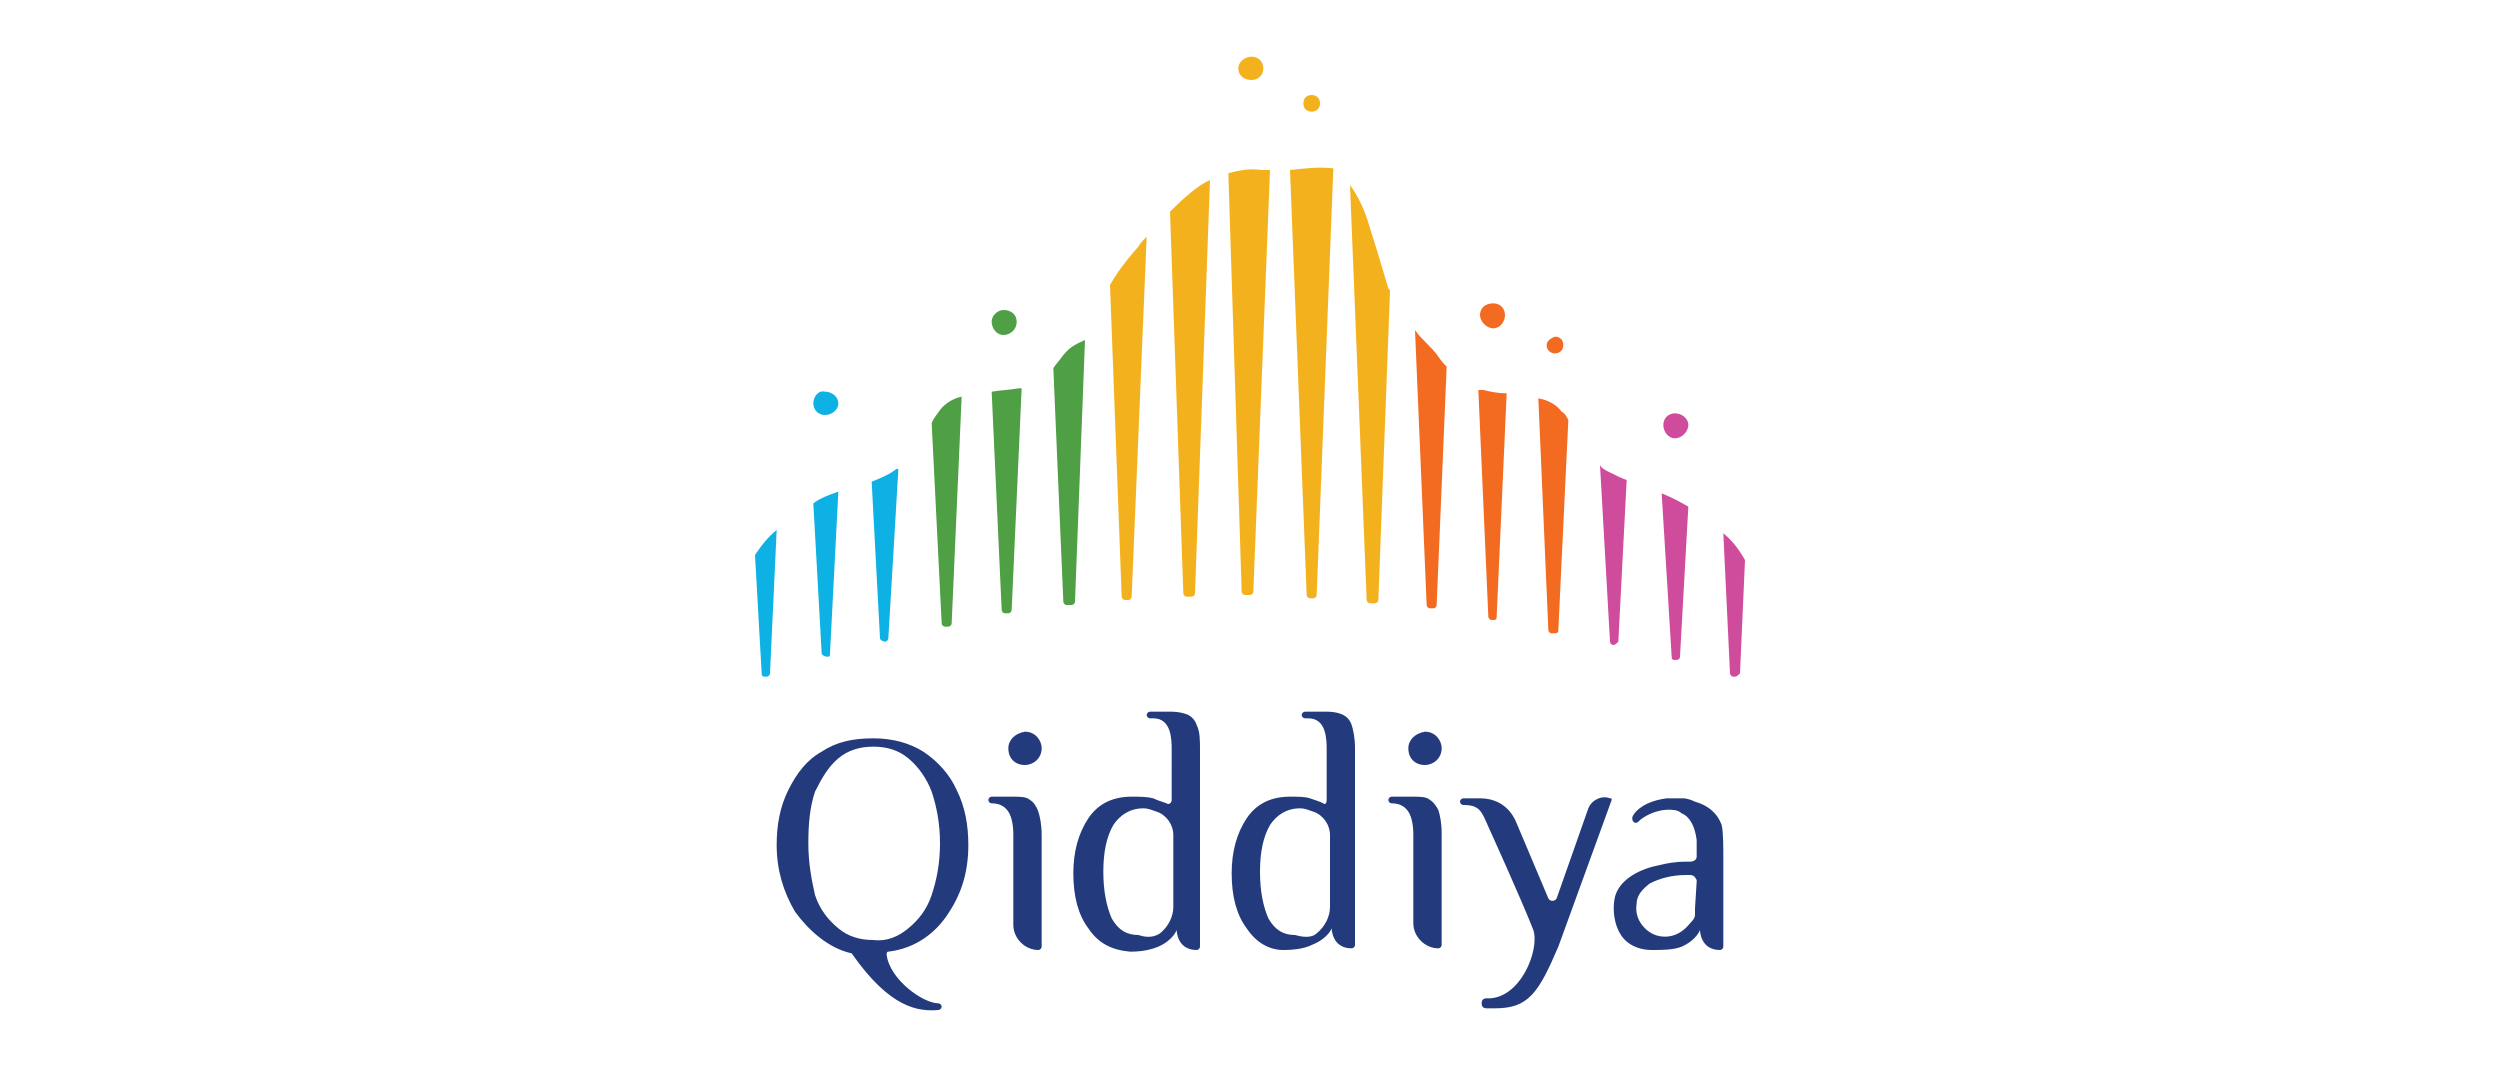 <?xml version="1.0" encoding="utf-8"?>
<!-- Generator: Adobe Illustrator 25.0.0, SVG Export Plug-In . SVG Version: 6.00 Build 0)  -->
<svg version="1.1" id="Layer_1" xmlns="http://www.w3.org/2000/svg" xmlns:xlink="http://www.w3.org/1999/xlink" x="0px" y="0px"
	 viewBox="0 0 150 64" style="enable-background:new 0 0 150 64;" xml:space="preserve">
<style type="text/css">
	.st0{fill:#233B7C;}
	.st1{fill:#F26B20;}
	.st2{fill:#F4B11E;}
	.st3{fill:#0EB1E3;}
	.st4{fill:#4F9F45;}
	.st5{fill:#CF4B9B;}
</style>
<g>
	<path class="st0" d="M51.1,57.2C51.1,57.2,51,57.2,51.1,57.2c-1.4-0.3-2.6-1.4-3.4-2.5c-0.7-1.2-1.1-2.5-1.1-4
		c0-1.2,0.2-2.3,0.7-3.3c0.5-1,1.1-1.8,2-2.3c0.9-0.6,1.9-0.8,3.1-0.8c1.2,0,2.2,0.3,3,0.8c0.9,0.6,1.6,1.4,2,2.3
		c0.5,1,0.7,2.1,0.7,3.3c0,1.6-0.4,2.9-1.2,4.1c-0.7,1.1-1.9,2.1-3.6,2.3c-0.1,0-0.1,0.1-0.1,0.2c0.2,1.5,2.2,2.9,3.1,2.9
		c0.1,0,0.2,0.1,0.2,0.2c0,0.1-0.1,0.2-0.2,0.2C55.1,60.7,53.4,60.5,51.1,57.2 M54.5,55.7c0.6-0.5,1.1-1.1,1.4-2
		c0.3-0.9,0.5-1.9,0.5-3.1c0-1.2-0.2-2.2-0.5-3.1c-0.3-0.8-0.8-1.5-1.4-2c-0.6-0.5-1.3-0.7-2.1-0.7c-0.8,0-1.5,0.2-2.1,0.7
		c-0.6,0.5-1,1.2-1.4,2c-0.3,0.9-0.4,1.9-0.4,3.1c0,1.2,0.2,2.2,0.4,3.1c0.3,0.9,0.8,1.5,1.4,2c0.6,0.5,1.3,0.7,2.1,0.7
		C53.2,56.5,53.9,56.2,54.5,55.7 M65.3,55.7c-0.6-0.8-0.9-1.9-0.9-3.3c0-1.3,0.3-2.4,0.9-3.3c0.6-0.9,1.5-1.3,2.6-1.3
		c0.5,0,0.9,0,1.3,0.1c0.2,0.1,0.5,0.2,0.8,0.3c0.1,0.1,0.3,0,0.3-0.2V45c0-0.6,0-1.9-1.1-1.9H69c-0.1,0-0.2-0.1-0.2-0.2
		c0-0.1,0.1-0.2,0.2-0.2h1.3c0.4,0,0.8,0.1,1,0.2c0.2,0.1,0.4,0.3,0.5,0.6C72,43.9,72,44.4,72,45v11.8c0,0.1-0.1,0.2-0.2,0.2
		c-1.2,0-1.2-1.2-1.2-1.2s-0.2,0.6-1.1,1c-0.5,0.2-1,0.3-1.7,0.3C66.7,57,65.9,56.6,65.3,55.7 M69.6,56c0.5-0.4,0.8-1,0.8-1.6v-4.3
		c0-0.6-0.4-1.2-1-1.4c-0.3-0.1-0.5-0.2-0.8-0.2c-0.8,0-1.4,0.4-1.8,1c-0.4,0.7-0.6,1.6-0.6,2.8c0,1.2,0.2,2.1,0.5,2.8
		c0.4,0.7,0.9,1,1.6,1C68.9,56.3,69.3,56.2,69.6,56 M60.8,50.1c0-0.6-0.1-1.1-0.3-1.4c-0.2-0.3-0.5-0.5-1-0.5
		c-0.1,0-0.2-0.1-0.2-0.2c0-0.1,0.1-0.2,0.2-0.2h1.3c0.4,0,0.8,0,1,0.2c0.2,0.1,0.4,0.4,0.5,0.7c0.1,0.3,0.2,0.8,0.2,1.4v6.7
		c0,0.1-0.1,0.2-0.2,0.2c-0.8,0-1.5-0.7-1.5-1.5L60.8,50.1z M60.5,44.9c0,0.6,0.4,1,1,1c0.5,0,1-0.4,1-1c0-0.5-0.4-1-1-1
		C60.9,44,60.5,44.4,60.5,44.9 M74.8,55.7c-0.6-0.8-0.9-1.9-0.9-3.3c0-1.3,0.3-2.4,0.9-3.3c0.6-0.9,1.5-1.3,2.6-1.3
		c0.5,0,0.9,0,1.2,0.1c0.3,0.1,0.6,0.2,0.8,0.3c0.1,0.1,0.2,0,0.2-0.2V45c0-0.6,0-1.9-1.1-1.9h-0.2c-0.1,0-0.2-0.1-0.2-0.2
		c0-0.1,0.1-0.2,0.2-0.2h1.3c0.5,0,0.8,0.1,1,0.2c0.2,0.1,0.4,0.3,0.5,0.6c0.1,0.3,0.2,0.8,0.2,1.4v11.8c0,0.1-0.1,0.2-0.2,0.2
		c-1.2,0-1.2-1.2-1.2-1.2c0,0-0.2,0.6-1.2,1c-0.4,0.2-1,0.3-1.7,0.3C76.2,57,75.4,56.6,74.8,55.7 M79,56c0.5-0.4,0.8-1,0.8-1.6v-4.3
		c0-0.6-0.4-1.2-1-1.4c-0.3-0.1-0.5-0.2-0.8-0.2c-0.8,0-1.4,0.4-1.8,1c-0.4,0.7-0.6,1.6-0.6,2.8c0,1.2,0.2,2.1,0.5,2.8
		c0.4,0.7,0.9,1,1.6,1C78.4,56.3,78.8,56.2,79,56 M84.8,50.1c0-0.6-0.1-1.1-0.3-1.4c-0.2-0.3-0.5-0.5-1-0.5c-0.1,0-0.2-0.1-0.2-0.2
		c0-0.1,0.1-0.2,0.2-0.2h1.3c0.4,0,0.8,0,1,0.2c0.2,0.1,0.4,0.4,0.5,0.6c0.1,0.3,0.2,0.8,0.2,1.4v6.7c0,0.1-0.1,0.2-0.2,0.2
		c-0.8,0-1.5-0.7-1.5-1.5V50.1z M84.5,44.9c0,0.6,0.4,1,1,1c0.5,0,1-0.4,1-1c0-0.5-0.4-1-1-1C84.9,44,84.5,44.4,84.5,44.9
		 M103.4,51.5c0-0.7,0-1.6-0.1-2c-0.3-0.8-0.9-1.2-1.6-1.4c-0.2-0.1-0.5-0.2-0.7-0.2c-0.4,0-0.7,0-1,0c-0.8,0.1-1.6,0.4-2,1
		c-0.2,0.3,0.1,0.7,0.4,0.3c0.5-0.4,1.3-0.7,2-0.6c0.2,0,0.4,0.1,0.5,0.2c0.5,0.2,0.8,0.8,0.9,1.6c0,0.2,0,0.4,0,0.5
		c0,0.2,0,0.3,0,0.5c0,0.2-0.2,0.3-0.4,0.3h-0.2c-0.7,0-1.2,0.1-1.6,0.2c-1.1,0.2-2.4,0.8-2.7,1.9c-0.2,0.9,0,2,0.6,2.6
		c0.4,0.4,1,0.6,1.6,0.6c0.6,0,1.3,0,1.8-0.2c0.9-0.4,1.1-1,1.1-1s0,1.2,1.2,1.2c0.1,0,0.2-0.1,0.2-0.2L103.4,51.5z M101.7,54.5v0.4
		c0,0.2-0.2,0.4-0.3,0.5c-0.4,0.5-0.9,0.8-1.5,0.8c-0.5,0-0.9-0.2-1.2-0.5c-0.4-0.4-0.6-0.9-0.5-1.5c0-0.5,0.4-0.9,0.8-1.2
		c0.6-0.3,1.3-0.5,2.2-0.5h0.2c0.2,0,0.3,0.1,0.4,0.3c0,0,0,0.1,0,0.1 M96.6,47.9c-0.5-0.2-1.1,0.1-1.3,0.6l-1.9,5.4
		c-0.1,0.2-0.4,0.2-0.5,0L91,49.4c-0.4-1-1.2-1.5-2.2-1.5h-1c-0.1,0-0.2,0.1-0.2,0.2c0,0.1,0.1,0.2,0.2,0.2c1,0,1.1,0.4,1.5,1.3
		c0,0,2,4.4,2.7,6.2c0.4,1.2-0.8,4.2-2.8,4.1c-0.2,0-0.3,0.1-0.3,0.3c0,0.2,0.1,0.3,0.3,0.3h0.5c2,0,2.6-0.9,3.8-3.7l3.2-8.8
		C96.7,47.9,96.7,47.9,96.6,47.9"/>
	<path class="st1" d="M92.8,20.7c0,0.3,0.2,0.5,0.5,0.5c0.3,0,0.5-0.2,0.5-0.5c0-0.3-0.2-0.5-0.5-0.5C93,20.3,92.8,20.5,92.8,20.7"
		/>
	<path class="st2" d="M78.7,6.7c0.3,0,0.5-0.2,0.5-0.5c0-0.3-0.2-0.5-0.5-0.5c-0.3,0-0.5,0.2-0.5,0.5C78.2,6.5,78.4,6.7,78.7,6.7"/>
	<path class="st3" d="M48.8,24.2c0,0.4,0.3,0.7,0.7,0.7s0.8-0.3,0.8-0.7c0-0.4-0.4-0.7-0.8-0.7C49.1,23.4,48.8,23.8,48.8,24.2"/>
	<path class="st2" d="M75.1,4.8c0.4,0,0.7-0.3,0.7-0.7c0-0.4-0.3-0.7-0.7-0.7c-0.4,0-0.8,0.3-0.8,0.7C74.3,4.5,74.6,4.8,75.1,4.8"/>
	<path class="st4" d="M59.5,19.3c0,0.4,0.3,0.8,0.7,0.8c0.4,0,0.8-0.3,0.8-0.8c0-0.4-0.3-0.7-0.8-0.7C59.9,18.6,59.5,18.9,59.5,19.3
		"/>
	<path class="st1" d="M88.8,18.9c0,0.4,0.4,0.8,0.8,0.8c0.4,0,0.7-0.4,0.7-0.8c0-0.4-0.3-0.7-0.7-0.7C89.1,18.2,88.8,18.5,88.8,18.9
		"/>
	<path class="st5" d="M100.5,26.3c0.4,0,0.8-0.4,0.8-0.8c0-0.4-0.4-0.7-0.8-0.7c-0.4,0-0.7,0.3-0.7,0.7c0,0,0,0,0,0
		C99.8,25.9,100.1,26.3,100.5,26.3"/>
	<path class="st4" d="M56.4,24.6c-0.2,0.3-0.4,0.5-0.5,0.8l0.6,12c0,0.1,0.1,0.2,0.2,0.2c0,0,0.1,0,0.2,0c0.1,0,0.2-0.1,0.2-0.2
		l0.6-13.6C57.2,23.9,56.7,24.2,56.4,24.6 M61.1,23.3c-0.5,0.1-1,0.1-1.6,0.2l0.6,13.1c0,0.1,0.1,0.2,0.2,0.2c0.1,0,0.2,0,0.2,0
		c0.1,0,0.2-0.1,0.2-0.2l0.6-13.3C61.3,23.3,61.2,23.3,61.1,23.3 M63.8,21.3c-0.2,0.3-0.5,0.6-0.6,0.8l0.6,14c0,0.1,0.1,0.2,0.2,0.2
		c0.1,0,0.2,0,0.3,0c0.1,0,0.2-0.1,0.2-0.2l0.6-15.7C64.7,20.6,64.3,20.7,63.8,21.3"/>
	<path class="st3" d="M53.7,28.2c-0.4,0.3-0.9,0.5-1.4,0.7l0.5,9.4c0,0.1,0.2,0.2,0.3,0.2c0,0,0,0,0,0c0.1,0,0.2-0.1,0.2-0.2
		l0.6-10.1C53.9,28.1,53.8,28.1,53.7,28.2 M48.8,30.2l0.5,9c0,0.1,0.2,0.2,0.3,0.2h0.1c0.1,0,0.1-0.1,0.1-0.2l0.5-9.7
		C49.7,29.7,49.2,29.9,48.8,30.2 M45.3,33.3l0.4,7.1c0,0.2,0.1,0.2,0.3,0.2l0,0c0.1,0,0.2-0.1,0.2-0.2l0.4-8.6
		C46.1,32.2,45.7,32.7,45.3,33.3"/>
	<path class="st5" d="M103.4,32l0.4,8.4c0,0.1,0.1,0.2,0.2,0.2c0,0,0,0,0.1,0c0.1,0,0.2-0.1,0.3-0.2l0.3-6.8
		C104.3,32.9,103.9,32.4,103.4,32 M99.7,29.6l0.6,9.8c0,0.1,0,0.2,0.2,0.2h0c0.1,0,0.3,0,0.3-0.2l0.5-9
		C100.8,30.1,100.2,29.8,99.7,29.6 M96.5,28.3c-0.2-0.1-0.4-0.2-0.5-0.4l0.6,10.6c0,0.1,0.1,0.2,0.2,0.2h0c0.1,0,0.2-0.1,0.3-0.2
		l0.5-9.7C97.3,28.7,96.9,28.5,96.5,28.3"/>
	<path class="st1" d="M93.7,24.7c-0.3-0.4-0.8-0.7-1.4-0.8l0.6,13.9c0,0.1,0.1,0.2,0.2,0.2h0.1c0.2,0,0.3,0,0.3-0.2l0.6-12.6
		C94,25,93.9,24.8,93.7,24.7 M89,23.4c-0.1,0-0.2,0-0.3,0L89.3,37c0,0.1,0.1,0.2,0.2,0.2h0.1c0.1,0,0.2,0,0.2-0.2l0.6-13.4
		C89.9,23.6,89.4,23.5,89,23.4 M86.3,21.4c-0.4-0.6-1-1-1.4-1.6l0.7,16.5c0,0.1,0.1,0.2,0.2,0.2H86c0.1,0,0.2-0.1,0.2-0.2l0.6-14.3
		C86.7,21.9,86.5,21.7,86.3,21.4"/>
	<path class="st2" d="M83.3,17.3c-0.7-2.3-0.4-1.4-1.1-3.6c-0.3-1.1-0.7-1.9-1.2-2.6l1,24.9c0,0.1,0.1,0.2,0.2,0.2
		c0.1,0,0.2,0,0.3,0c0.1,0,0.2-0.1,0.2-0.2l0.7-18.5C83.4,17.4,83.4,17.4,83.3,17.3 M77.4,10.2l1,25.5c0,0.1,0.1,0.2,0.2,0.2h0.2
		c0.1,0,0.2-0.1,0.2-0.2l1-25.6C79.2,10,78.3,10.1,77.4,10.2 M68.8,14.2c-0.2,0.2-0.4,0.4-0.5,0.6c0,0-1.1,1.2-1.7,2.3l0.7,18.7
		c0,0.1,0.1,0.2,0.2,0.2c0.1,0,0.2,0,0.2,0c0.1,0,0.2-0.1,0.2-0.2 M70.2,12.7L71,35.6c0,0.1,0.1,0.2,0.2,0.2h0.3
		c0.1,0,0.2-0.1,0.2-0.2l0.9-24.8C71.9,11.1,71,11.9,70.2,12.7 M76.2,10.2c-0.2,0-0.3,0-0.5,0c-0.7-0.1-1.3,0-2,0.2l0.8,25.1
		c0,0.1,0.1,0.2,0.2,0.2h0.3c0.1,0,0.2-0.1,0.2-0.2"/>
</g>
</svg>
